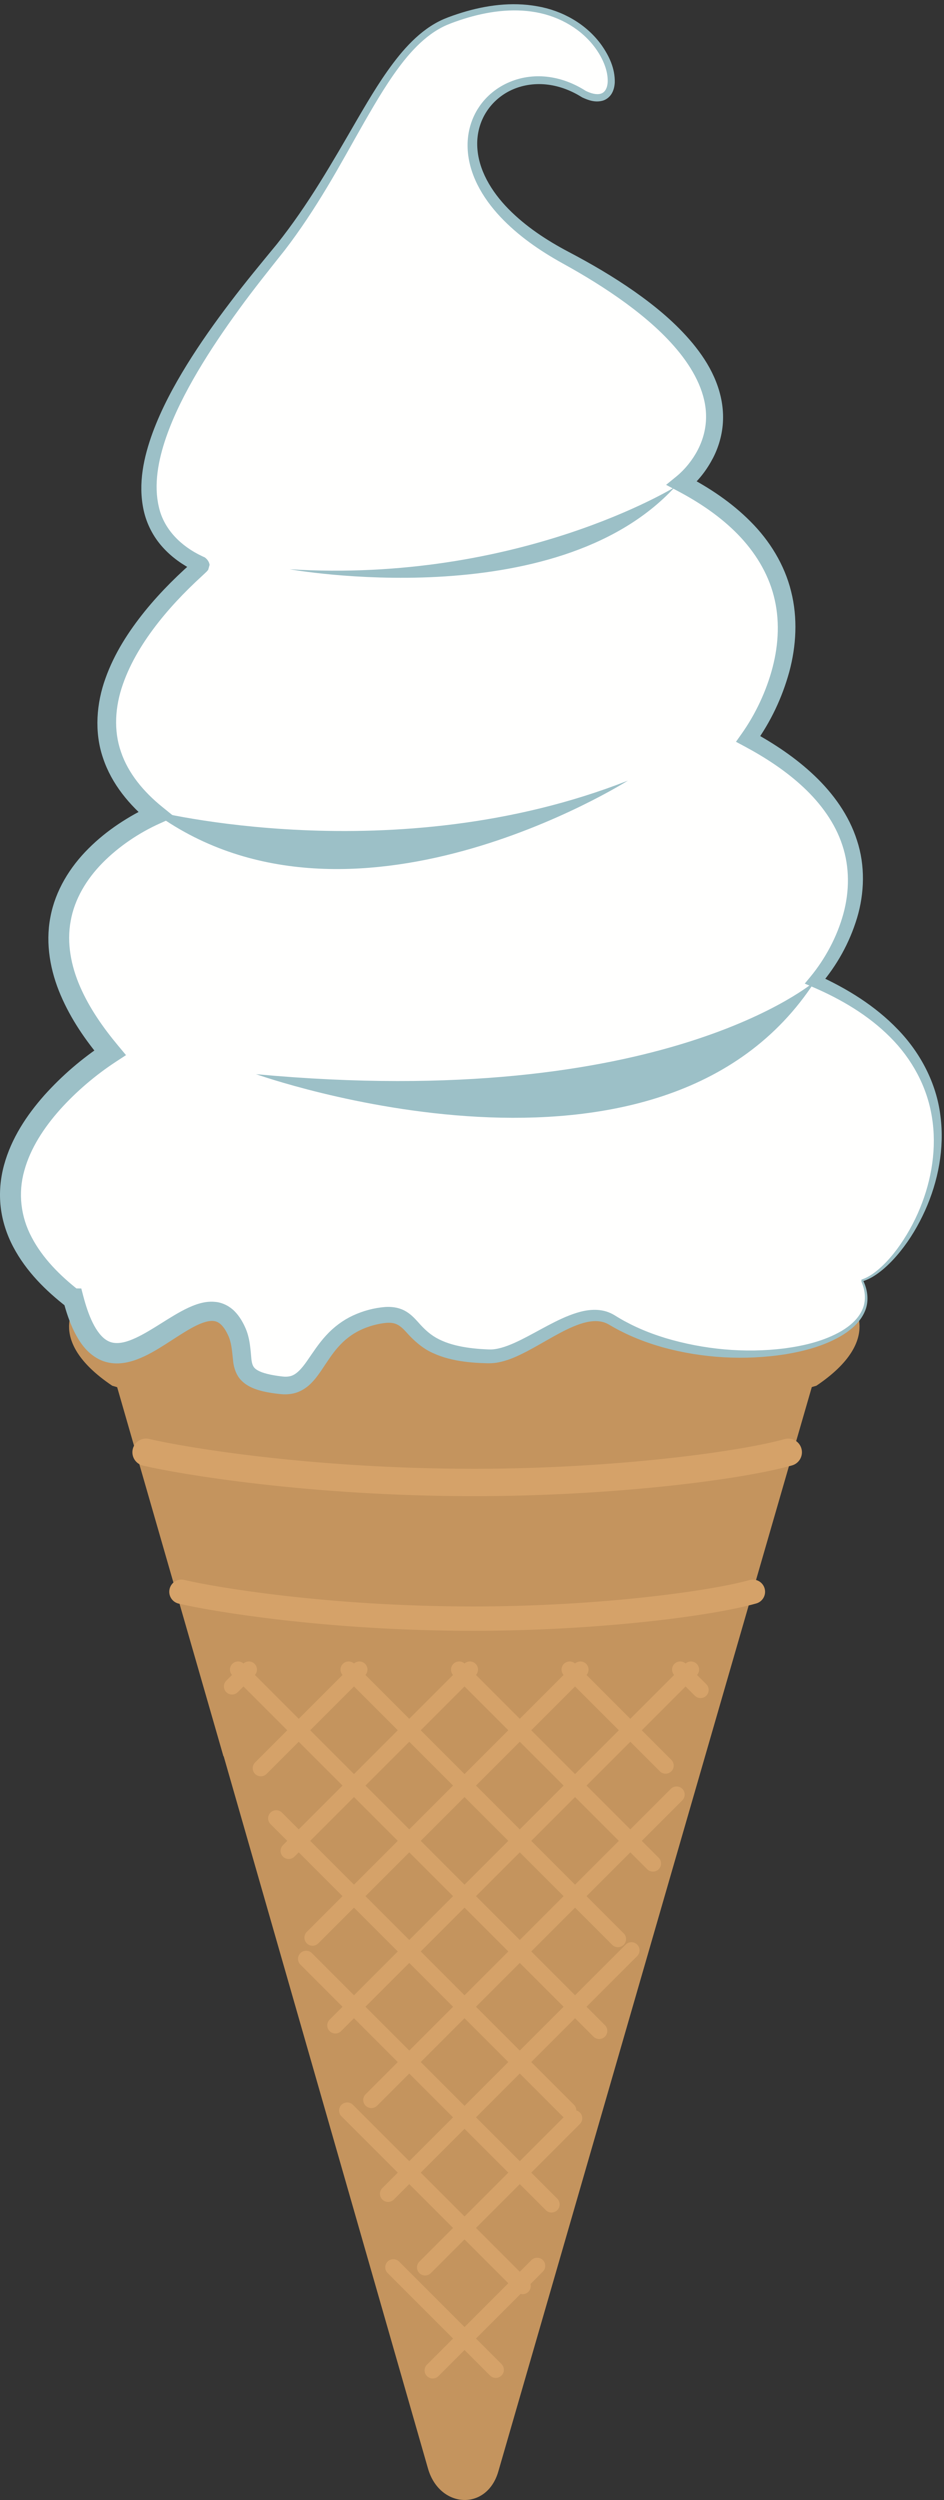 <?xml version="1.0" encoding="UTF-8"?>
<!DOCTYPE svg PUBLIC "-//W3C//DTD SVG 1.1//EN" "http://www.w3.org/Graphics/SVG/1.1/DTD/svg11.dtd">
<svg version="1.1" xmlns="http://www.w3.org/2000/svg" xmlns:xlink="http://www.w3.org/1999/xlink" x="0" y="0" width="218" height="577" viewBox="0, 0, 218, 577">
  <rect x="0" y="0" width="218" height="577" fill="#333333" stroke="none"/>
  <defs>
    <clipPath id="Clip_1">
      <path d="M0.06,0.973 L217.471,0.973 L217.471,576.94 L0.06,576.94 z"/>
    </clipPath>
  </defs>
  <g id="Layer_1">
    <g clip-path="url(#Clip_1)">
      <path d="M196.376,300.375 L193.105,300.06 L193.396,299.052 L107.132,299.052 L38.567,298.979 C38.062,298.978 37.577,299.01 37.093,299.052 L20.976,299.052 L21.269,300.065 L18.063,300.375 C18.063,300.375 9.806,308.996 25.916,319.829 L27.057,320.163 L51.6,405.352 C51.619,405.35 51.638,405.347 51.655,405.345 L98.836,569.741 C101.481,578.961 112.412,579.63 115.08,570.415 L187.472,320.137 L188.525,319.829 C204.636,308.996 196.376,300.375 196.376,300.375" fill="#C4945E"/>
      <path d="M199.169,295.506 C211.113,291.79 236.425,247.626 188.24,226.435 C188.24,226.435 217.277,194.494 172.785,170.536 C172.785,170.536 200.708,134.154 157.464,111.542 C157.464,111.542 186.525,89.506 130.634,59.472 C91.064,38.202 114.244,8.658 134.849,21.724 C148.9,28.62 139.927,-9.063 103.627,4.762 C88.311,10.597 81.578,36.717 63.194,59.109 C42.041,84.87 20.114,118.108 46.49,130.403 C47.006,130.643 5.123,162.678 36.032,187.974 C36.032,187.974 -6.434,205.226 25.415,242.975 C25.415,242.975 -20.015,271.222 16.829,299.75 L16.938,299.75 C25.177,331.205 45.081,292.072 53.749,305.606 C58.466,312.968 51.559,318.327 65.068,319.736 C74.044,320.672 72.325,306.652 87.235,303.734 C98.007,301.625 91.889,312.583 112.964,313.049 C121.367,313.237 133.437,299.807 141.328,304.671 C164.511,318.954 206.599,312.427 199.169,295.771 L199.169,295.506" fill="#FFFFFE"/>
      <path d="M199.404,295.665 L199.406,295.771 L199.386,295.673 C200.414,297.812 200.724,300.469 199.695,302.738 C198.708,305.012 196.814,306.704 194.808,307.992 C190.71,310.536 186.015,311.792 181.343,312.576 C171.951,314.021 162.255,313.492 153.031,310.957 C150.732,310.302 148.457,309.528 146.25,308.576 C145.14,308.112 144.054,307.58 142.98,307.035 C142.451,306.745 141.878,306.454 141.388,306.159 L140.619,305.712 C140.41,305.592 140.195,305.482 139.972,305.388 C138.21,304.618 136.076,304.869 134.009,305.56 C131.935,306.252 129.898,307.313 127.875,308.436 C125.849,309.559 123.828,310.771 121.693,311.891 C119.554,312.989 117.314,314.08 114.646,314.518 C113.183,314.738 112.017,314.612 110.81,314.58 C109.604,314.523 108.386,314.419 107.168,314.254 C104.735,313.926 102.263,313.358 99.901,312.251 C97.524,311.198 95.423,309.27 93.888,307.532 C92.282,305.737 91.254,305.166 89.204,305.318 C87.197,305.502 85.006,306.12 83.137,307.022 C81.242,307.938 79.584,309.224 78.163,310.823 C76.724,312.417 75.549,314.306 74.19,316.321 C73.496,317.325 72.753,318.376 71.731,319.371 C70.731,320.363 69.32,321.262 67.76,321.608 C66.973,321.782 66.254,321.839 65.44,321.807 L64.965,321.776 L64.46,321.726 L63.54,321.618 C62.307,321.453 61.059,321.243 59.764,320.858 C58.49,320.463 57.071,319.927 55.811,318.687 C54.509,317.429 54.005,315.593 53.855,314.319 C53.568,311.681 53.478,309.823 52.62,308.059 C51.702,306.127 50.621,304.993 49.316,304.89 C47.931,304.717 45.897,305.561 44.016,306.628 C42.097,307.707 40.173,309.018 38.153,310.299 C36.124,311.574 34.013,312.878 31.497,313.806 C30.241,314.259 28.859,314.618 27.344,314.674 C25.841,314.738 24.193,314.422 22.788,313.689 C19.932,312.189 18.357,309.703 17.187,307.429 C16.03,305.096 15.271,302.724 14.641,300.354 L16.938,302.129 L16.829,302.129 L16.015,302.13 L15.375,301.63 C10.581,297.906 6.054,293.466 3.055,287.783 C1.565,284.957 0.528,281.818 0.16,278.571 C-0.217,275.328 0.085,272.022 0.926,268.924 C2.625,262.693 6.181,257.375 10.224,252.8 C14.347,248.217 18.898,244.306 24.104,240.869 L23.519,244.574 C19.757,240.128 16.377,235.227 14.013,229.693 C11.653,224.208 10.445,217.867 11.631,211.708 C12.762,205.54 16.183,200.072 20.419,195.859 C22.541,193.73 24.874,191.857 27.334,190.202 C29.825,188.547 32.314,187.119 35.184,185.884 L34.603,189.719 C29.964,185.904 25.788,180.986 23.788,174.942 C21.723,168.915 22.286,162.27 24.359,156.557 C26.41,150.781 29.725,145.696 33.435,141.089 C35.302,138.786 37.293,136.601 39.371,134.513 C40.41,133.47 41.474,132.452 42.551,131.458 L44.17,129.985 L44.929,129.296 C44.971,129.258 45.042,129.179 44.983,129.246 C44.851,129.719 45.134,128.37 44.574,130.48 C44.815,131.903 46.36,132.534 45.639,132.118 L45.509,132.054 L44.995,131.796 C42.261,130.432 39.638,128.63 37.52,126.244 C35.389,123.882 33.87,120.916 33.186,117.827 C31.807,111.575 33.233,105.411 35.242,99.882 C37.304,94.307 40.107,89.128 43.167,84.163 C46.24,79.201 49.605,74.454 53.118,69.835 C56.603,65.218 60.341,60.715 63.97,56.306 C67.533,51.833 70.767,47.091 73.809,42.218 C76.849,37.34 79.725,32.346 82.622,27.341 C85.541,22.358 88.497,17.339 92.203,12.781 C94.062,10.521 96.136,8.38 98.563,6.642 C99.78,5.774 101.064,5.02 102.466,4.41 C103.836,3.828 105.208,3.374 106.608,2.93 C112.183,1.208 118.185,0.388 124.041,1.443 C129.869,2.429 135.464,5.558 138.962,10.479 C140.664,12.926 142.035,15.773 141.972,19.001 C141.933,19.804 141.775,20.644 141.355,21.437 C140.945,22.226 140.173,22.924 139.283,23.208 C137.462,23.751 135.843,23.122 134.474,22.493 L134.441,22.478 L134.392,22.447 C132.007,20.945 129.341,19.901 126.58,19.546 C123.824,19.185 120.988,19.534 118.458,20.626 C115.931,21.712 113.755,23.557 112.3,25.856 C110.833,28.15 110.123,30.884 110.208,33.604 C110.363,39.121 113.482,44.215 117.4,48.21 C121.373,52.255 126.197,55.439 131.283,58.123 C136.49,60.855 141.621,63.849 146.492,67.258 C151.349,70.677 156.015,74.51 159.929,79.204 C161.867,81.556 163.628,84.13 164.904,87.013 C166.185,89.876 166.99,93.058 166.98,96.308 C166.988,99.551 166.152,102.793 164.691,105.648 C163.189,108.528 161.31,110.975 158.687,113.152 L158.402,109.748 C163.779,112.547 168.949,115.965 173.33,120.385 C177.714,124.762 181.177,130.326 182.691,136.494 C184.253,142.645 183.878,149.12 182.265,155.077 C180.607,161.075 177.992,166.589 174.31,171.705 L173.695,168.844 C178.82,171.641 183.763,174.917 188.078,179.017 C192.375,183.095 196.05,188.129 197.906,193.962 C199.828,199.776 199.64,206.157 197.916,211.88 C196.166,217.643 193.271,222.838 189.332,227.429 L188.835,225.083 C195.597,228.151 202.101,232.137 207.333,237.594 C212.568,242.992 216.281,250.057 217.177,257.566 C218.148,265.059 216.656,272.657 213.625,279.404 C212.097,282.782 210.201,285.997 207.869,288.878 C206.705,290.317 205.435,291.675 204.023,292.883 C202.654,294.036 201.142,295.098 199.404,295.665 z M199.093,295.284 C200.781,294.694 202.236,293.576 203.562,292.363 C204.88,291.136 206.062,289.758 207.142,288.314 C209.291,285.408 211.068,282.231 212.439,278.895 C215.183,272.24 216.359,264.883 215.214,257.852 C214.105,250.815 210.566,244.342 205.535,239.346 C200.507,234.308 194.232,230.613 187.644,227.787 L185.847,227.014 L187.148,225.442 C190.574,221.287 193.298,216.209 194.74,210.977 C196.191,205.724 196.218,200.151 194.521,195.064 C192.851,189.956 189.544,185.453 185.539,181.706 C181.513,177.947 176.81,174.867 171.875,172.229 L169.96,171.204 L171.259,169.369 C174.457,164.856 176.986,159.488 178.408,154.059 C179.839,148.6 180.091,142.864 178.683,137.515 C177.302,132.161 174.283,127.324 170.359,123.303 C166.419,119.272 161.619,116.024 156.527,113.333 L153.822,111.902 L156.242,109.931 C158.136,108.385 159.958,106.141 161.142,103.83 C162.359,101.482 163.037,98.903 163.052,96.292 C163.109,91.019 160.496,85.904 157.041,81.548 C153.541,77.161 149.167,73.384 144.541,69.981 C139.888,66.579 134.955,63.556 129.851,60.745 C124.666,57.869 119.662,54.428 115.511,50.012 C113.449,47.805 111.611,45.336 110.238,42.583 C108.873,39.837 107.991,36.776 107.977,33.639 C107.946,30.51 108.841,27.348 110.589,24.743 C112.322,22.123 114.867,20.097 117.732,18.913 C120.593,17.703 123.775,17.349 126.816,17.774 C129.865,18.192 132.761,19.366 135.308,21.001 L135.226,20.955 C136.412,21.544 137.755,21.942 138.759,21.615 C139.746,21.333 140.285,20.2 140.335,18.916 C140.429,16.324 139.246,13.625 137.689,11.383 C134.498,6.815 129.306,3.818 123.787,2.835 C118.234,1.833 112.46,2.668 107.058,4.37 C105.711,4.805 104.341,5.272 103.06,5.825 C101.818,6.379 100.599,7.094 99.476,7.911 C97.213,9.553 95.243,11.604 93.457,13.804 C89.897,18.24 86.993,23.221 84.12,28.208 C81.253,33.206 78.504,38.294 75.509,43.259 C72.524,48.228 69.329,53.096 65.778,57.719 C62.153,62.286 58.588,66.726 55.201,71.389 C51.818,76.027 48.597,80.778 45.688,85.689 C42.794,90.598 40.183,95.688 38.345,100.987 C36.535,106.245 35.472,111.889 36.684,117.002 C37.828,122.147 41.792,126.084 46.69,128.371 L47.146,128.594 L47.262,128.648 C46.57,128.253 48.191,128.893 48.404,130.367 C47.827,132.519 48.078,131.203 47.917,131.713 C47.741,131.917 47.683,131.963 47.597,132.051 L46.764,132.832 L45.2,134.29 C44.17,135.266 43.162,136.259 42.177,137.274 C40.209,139.302 38.335,141.413 36.597,143.619 C33.13,148.02 30.159,152.822 28.371,157.96 C26.573,163.073 26.204,168.582 27.941,173.544 C29.623,178.524 33.207,182.784 37.461,186.229 L40.3,188.527 L36.882,190.066 C32.121,192.206 27.425,195.362 23.717,199.12 C19.984,202.899 17.203,207.527 16.32,212.573 C15.393,217.61 16.382,222.899 18.513,227.763 C20.641,232.65 23.792,237.165 27.31,241.377 L29.101,243.523 L26.722,245.08 C22.103,248.105 17.63,251.901 13.889,256.065 C10.155,260.25 7.026,265.016 5.613,270.19 C4.152,275.345 4.778,280.808 7.313,285.559 C9.806,290.342 13.83,294.403 18.283,297.874 L16.829,297.375 L16.938,297.375 L18.771,297.379 L19.236,299.151 C19.805,301.32 20.495,303.44 21.424,305.32 C22.345,307.186 23.559,308.809 24.933,309.495 C26.259,310.208 27.979,310.095 29.9,309.393 C31.802,308.699 33.75,307.575 35.702,306.375 C37.666,305.173 39.64,303.856 41.832,302.661 C42.932,302.067 44.091,301.5 45.392,301.053 C46.686,300.624 48.176,300.288 49.84,300.488 C51.506,300.663 53.154,301.565 54.219,302.688 C54.772,303.258 55.196,303.815 55.61,304.467 C55.749,304.69 55.939,305.007 56.112,305.332 C56.275,305.637 56.431,305.946 56.572,306.263 C57.774,308.787 57.86,311.744 58.061,313.746 C58.193,314.78 58.399,315.328 58.8,315.744 C59.206,316.182 60.026,316.598 60.977,316.891 C61.93,317.19 63.002,317.393 64.093,317.552 L64.92,317.661 L65.291,317.703 L65.695,317.735 C66.052,317.754 66.515,317.73 66.874,317.653 C68.329,317.398 69.638,315.94 70.935,314.066 C72.229,312.212 73.566,310.102 75.302,308.224 C77.022,306.332 79.163,304.711 81.516,303.618 C83.898,302.534 86.306,301.868 88.975,301.652 C90.321,301.57 91.902,301.712 93.328,302.442 C94.757,303.164 95.72,304.239 96.517,305.104 C98.07,306.887 99.507,308.193 101.415,309.131 C103.292,310.068 105.437,310.631 107.643,310.979 C108.748,311.153 109.873,311.27 111.005,311.354 C112.142,311.416 113.337,311.528 114.203,311.393 C116.199,311.125 118.294,310.219 120.333,309.217 C122.382,308.2 124.417,307.039 126.521,305.929 C128.628,304.826 130.794,303.741 133.197,302.995 C135.546,302.265 138.408,301.882 141.003,303.07 C141.32,303.212 141.625,303.378 141.919,303.558 L142.664,304.012 C143.173,304.331 143.648,304.579 144.138,304.866 C145.146,305.405 146.162,305.929 147.208,306.397 C149.291,307.35 151.457,308.138 153.656,308.821 C162.482,311.455 171.935,312.355 181.144,311.212 C185.722,310.599 190.335,309.511 194.322,307.201 C196.275,306.036 198.091,304.498 199.054,302.452 C200.058,300.415 199.871,297.968 198.953,295.869 L198.929,295.819 L198.931,295.771 L198.935,295.34 L199.093,295.284" fill="#9CC0C7"/>
    </g>
    <path d="M109.317,376.395 C75.241,376.395 48.628,371.861 41.25,370.114 C39.738,369.757 38.806,368.241 39.163,366.731 C39.52,365.22 41.034,364.281 42.546,364.646 C49.747,366.35 75.779,370.774 109.317,370.774 C138.351,370.774 164.103,367.206 173.111,364.673 C174.599,364.261 176.154,365.124 176.576,366.619 C176.998,368.115 176.125,369.666 174.632,370.084 C163.751,373.142 137.162,376.395 109.317,376.395" fill="#D5A269"/>
    <path d="M109.491,345.315 C71.203,345.315 41.296,340.22 33.003,338.258 C31.306,337.855 30.257,336.153 30.658,334.455 C31.06,332.756 32.764,331.699 34.459,332.112 C42.551,334.026 71.806,338.999 109.491,338.999 C142.123,338.999 171.056,334.989 181.181,332.145 C182.859,331.679 184.601,332.648 185.076,334.332 C185.546,336.009 184.57,337.751 182.89,338.225 C170.667,341.659 140.785,345.315 109.491,345.315" fill="#D5A269"/>
    <path d="M59.134,247.922 C59.134,247.922 152.802,281.332 188.24,226.435 C188.24,226.435 153.429,256.663 59.134,247.922" fill="#9CC0C7"/>
    <path d="M34.976,187.075 C34.976,187.075 90.982,201.399 145,180.17 C145,180.17 80.367,221.072 34.976,187.075" fill="#9CC0C7"/>
    <path d="M155.847,112.415 C155.847,112.415 119.785,134.662 66.862,131.383 C66.862,131.383 128.216,142.39 155.847,112.415" fill="#9CC0C7"/>
    <path d="M161.777,391.916 C161.298,391.916 160.82,391.734 160.455,391.369 L155.751,386.667 C155.021,385.935 155.021,384.747 155.751,384.018 C156.486,383.286 157.669,383.286 158.402,384.018 L163.103,388.718 C163.835,389.45 163.835,390.635 163.103,391.369 C162.738,391.734 162.257,391.916 161.777,391.916" fill="#D5A269"/>
    <path d="M153.707,409.371 C153.228,409.371 152.748,409.189 152.384,408.824 L130.226,386.667 C129.498,385.935 129.498,384.747 130.226,384.018 C130.96,383.286 132.144,383.286 132.876,384.018 L155.031,406.175 C155.765,406.904 155.765,408.091 155.031,408.824 C154.666,409.189 154.185,409.371 153.707,409.371" fill="#D5A269"/>
    <path d="M150.785,431.971 C150.304,431.971 149.824,431.788 149.458,431.422 L104.703,386.667 C103.972,385.935 103.972,384.747 104.703,384.018 C105.435,383.286 106.62,383.286 107.352,384.018 L152.107,428.773 C152.841,429.506 152.841,430.69 152.107,431.422 C151.742,431.788 151.261,431.971 150.785,431.971" fill="#D5A269"/>
    <path d="M142.705,449.415 C142.226,449.415 141.746,449.234 141.38,448.869 L79.179,386.667 C78.447,385.935 78.447,384.747 79.179,384.018 C79.91,383.286 81.097,383.286 81.828,384.018 L144.029,446.22 C144.761,446.951 144.761,448.136 144.029,448.869 C143.664,449.234 143.183,449.415 142.705,449.415" fill="#D5A269"/>
    <path d="M138.371,470.61 C137.892,470.61 137.414,470.426 137.048,470.061 L53.654,386.667 C52.922,385.935 52.922,384.747 53.654,384.018 C54.385,383.286 55.571,383.286 56.302,384.018 L139.697,467.411 C140.429,468.145 140.429,469.328 139.697,470.061 C139.332,470.426 138.851,470.61 138.371,470.61" fill="#D5A269"/>
    <path d="M131.23,488.992 C130.75,488.992 130.273,488.809 129.904,488.443 L62.465,421 C61.732,420.268 61.732,419.084 62.465,418.351 C63.196,417.619 64.381,417.619 65.114,418.351 L132.554,485.793 C133.287,486.527 133.287,487.711 132.554,488.443 C132.189,488.809 131.708,488.992 131.23,488.992" fill="#D5A269"/>
    <path d="M127.365,510.654 C126.886,510.654 126.408,510.471 126.042,510.104 L69.373,453.434 C68.641,452.702 68.641,451.514 69.373,450.783 C70.104,450.052 71.29,450.052 72.021,450.783 L128.691,507.454 C129.423,508.186 129.423,509.37 128.691,510.104 C128.326,510.471 127.845,510.654 127.365,510.654" fill="#D5A269"/>
    <path d="M120.691,529.504 C120.212,529.504 119.734,529.322 119.367,528.954 L78.856,488.443 C78.124,487.711 78.124,486.527 78.856,485.793 C79.588,485.061 80.773,485.061 81.506,485.793 L122.017,526.305 C122.748,527.036 122.748,528.221 122.017,528.954 C121.652,529.322 121.171,529.504 120.691,529.504" fill="#D5A269"/>
    <path d="M114.486,548.824 C114.007,548.824 113.527,548.641 113.162,548.274 L89.514,524.621 C88.781,523.891 88.781,522.705 89.514,521.973 C90.245,521.242 91.43,521.242 92.162,521.973 L115.812,545.624 C116.544,546.356 116.544,547.542 115.812,548.274 C115.445,548.641 114.966,548.824 114.486,548.824" fill="#D5A269"/>
    <path d="M53.581,391.103 C53.101,391.103 52.623,390.92 52.256,390.553 C51.524,389.824 51.524,388.637 52.256,387.906 L56.142,384.018 C56.874,383.286 58.06,383.286 58.792,384.018 C59.522,384.747 59.522,385.935 58.792,386.667 L54.906,390.553 C54.539,390.92 54.06,391.103 53.581,391.103" fill="#D5A269"/>
    <path d="M60.233,409.975 C59.753,409.975 59.273,409.79 58.908,409.425 C58.176,408.694 58.176,407.509 58.908,406.776 L81.667,384.018 C82.399,383.286 83.584,383.286 84.315,384.018 C85.047,384.747 85.047,385.935 84.315,386.667 L61.557,409.425 C61.191,409.79 60.711,409.975 60.233,409.975" fill="#D5A269"/>
    <path d="M66.672,429.059 C66.193,429.059 65.713,428.874 65.347,428.509 C64.616,427.778 64.616,426.593 65.347,425.862 L107.191,384.018 C107.923,383.286 109.108,383.286 109.841,384.018 C110.572,384.747 110.572,385.935 109.841,386.667 L67.997,428.509 C67.63,428.874 67.152,429.059 66.672,429.059" fill="#D5A269"/>
    <path d="M72.174,449.08 C71.696,449.08 71.216,448.898 70.851,448.533 C70.119,447.801 70.119,446.614 70.851,445.881 L132.716,384.018 C133.447,383.286 134.63,383.286 135.365,384.018 C136.097,384.747 136.097,385.935 135.365,386.667 L73.5,448.533 C73.134,448.898 72.655,449.08 72.174,449.08" fill="#D5A269"/>
    <path d="M77.444,469.337 C76.964,469.337 76.486,469.153 76.12,468.787 C75.387,468.054 75.387,466.87 76.12,466.138 L158.242,384.018 C158.972,383.286 160.158,383.286 160.89,384.018 C161.623,384.747 161.623,385.935 160.89,386.667 L78.77,468.787 C78.403,469.153 77.923,469.337 77.444,469.337" fill="#D5A269"/>
    <path d="M85.757,486.546 C85.277,486.546 84.798,486.364 84.432,485.998 C83.701,485.267 83.701,484.081 84.432,483.351 L154.919,412.865 C155.65,412.134 156.837,412.134 157.568,412.865 C158.298,413.596 158.298,414.782 157.568,415.514 L87.082,485.998 C86.715,486.364 86.237,486.546 85.757,486.546" fill="#D5A269"/>
    <path d="M89.622,508.207 C89.141,508.207 88.662,508.025 88.296,507.661 C87.565,506.928 87.565,505.743 88.296,505.009 L144.498,448.811 C145.23,448.078 146.416,448.078 147.146,448.811 C147.876,449.54 147.876,450.727 147.146,451.458 L90.945,507.661 C90.58,508.025 90.101,508.207 89.622,508.207" fill="#D5A269"/>
    <path d="M98.169,525.185 C97.689,525.185 97.209,525.002 96.844,524.636 C96.112,523.906 96.112,522.72 96.844,521.988 L131.267,487.565 C131.998,486.832 133.183,486.832 133.916,487.565 C134.648,488.298 134.648,489.482 133.916,490.214 L99.492,524.636 C99.127,525.002 98.647,525.185 98.169,525.185" fill="#D5A269"/>
    <path d="M99.924,548.956 C99.445,548.956 98.966,548.774 98.6,548.409 C97.868,547.677 97.868,546.49 98.6,545.757 L122.72,521.638 C123.451,520.904 124.636,520.904 125.369,521.638 C126.099,522.369 126.099,523.553 125.369,524.286 L101.25,548.409 C100.883,548.774 100.404,548.956 99.924,548.956" fill="#D5A269"/>
  </g>
</svg>
